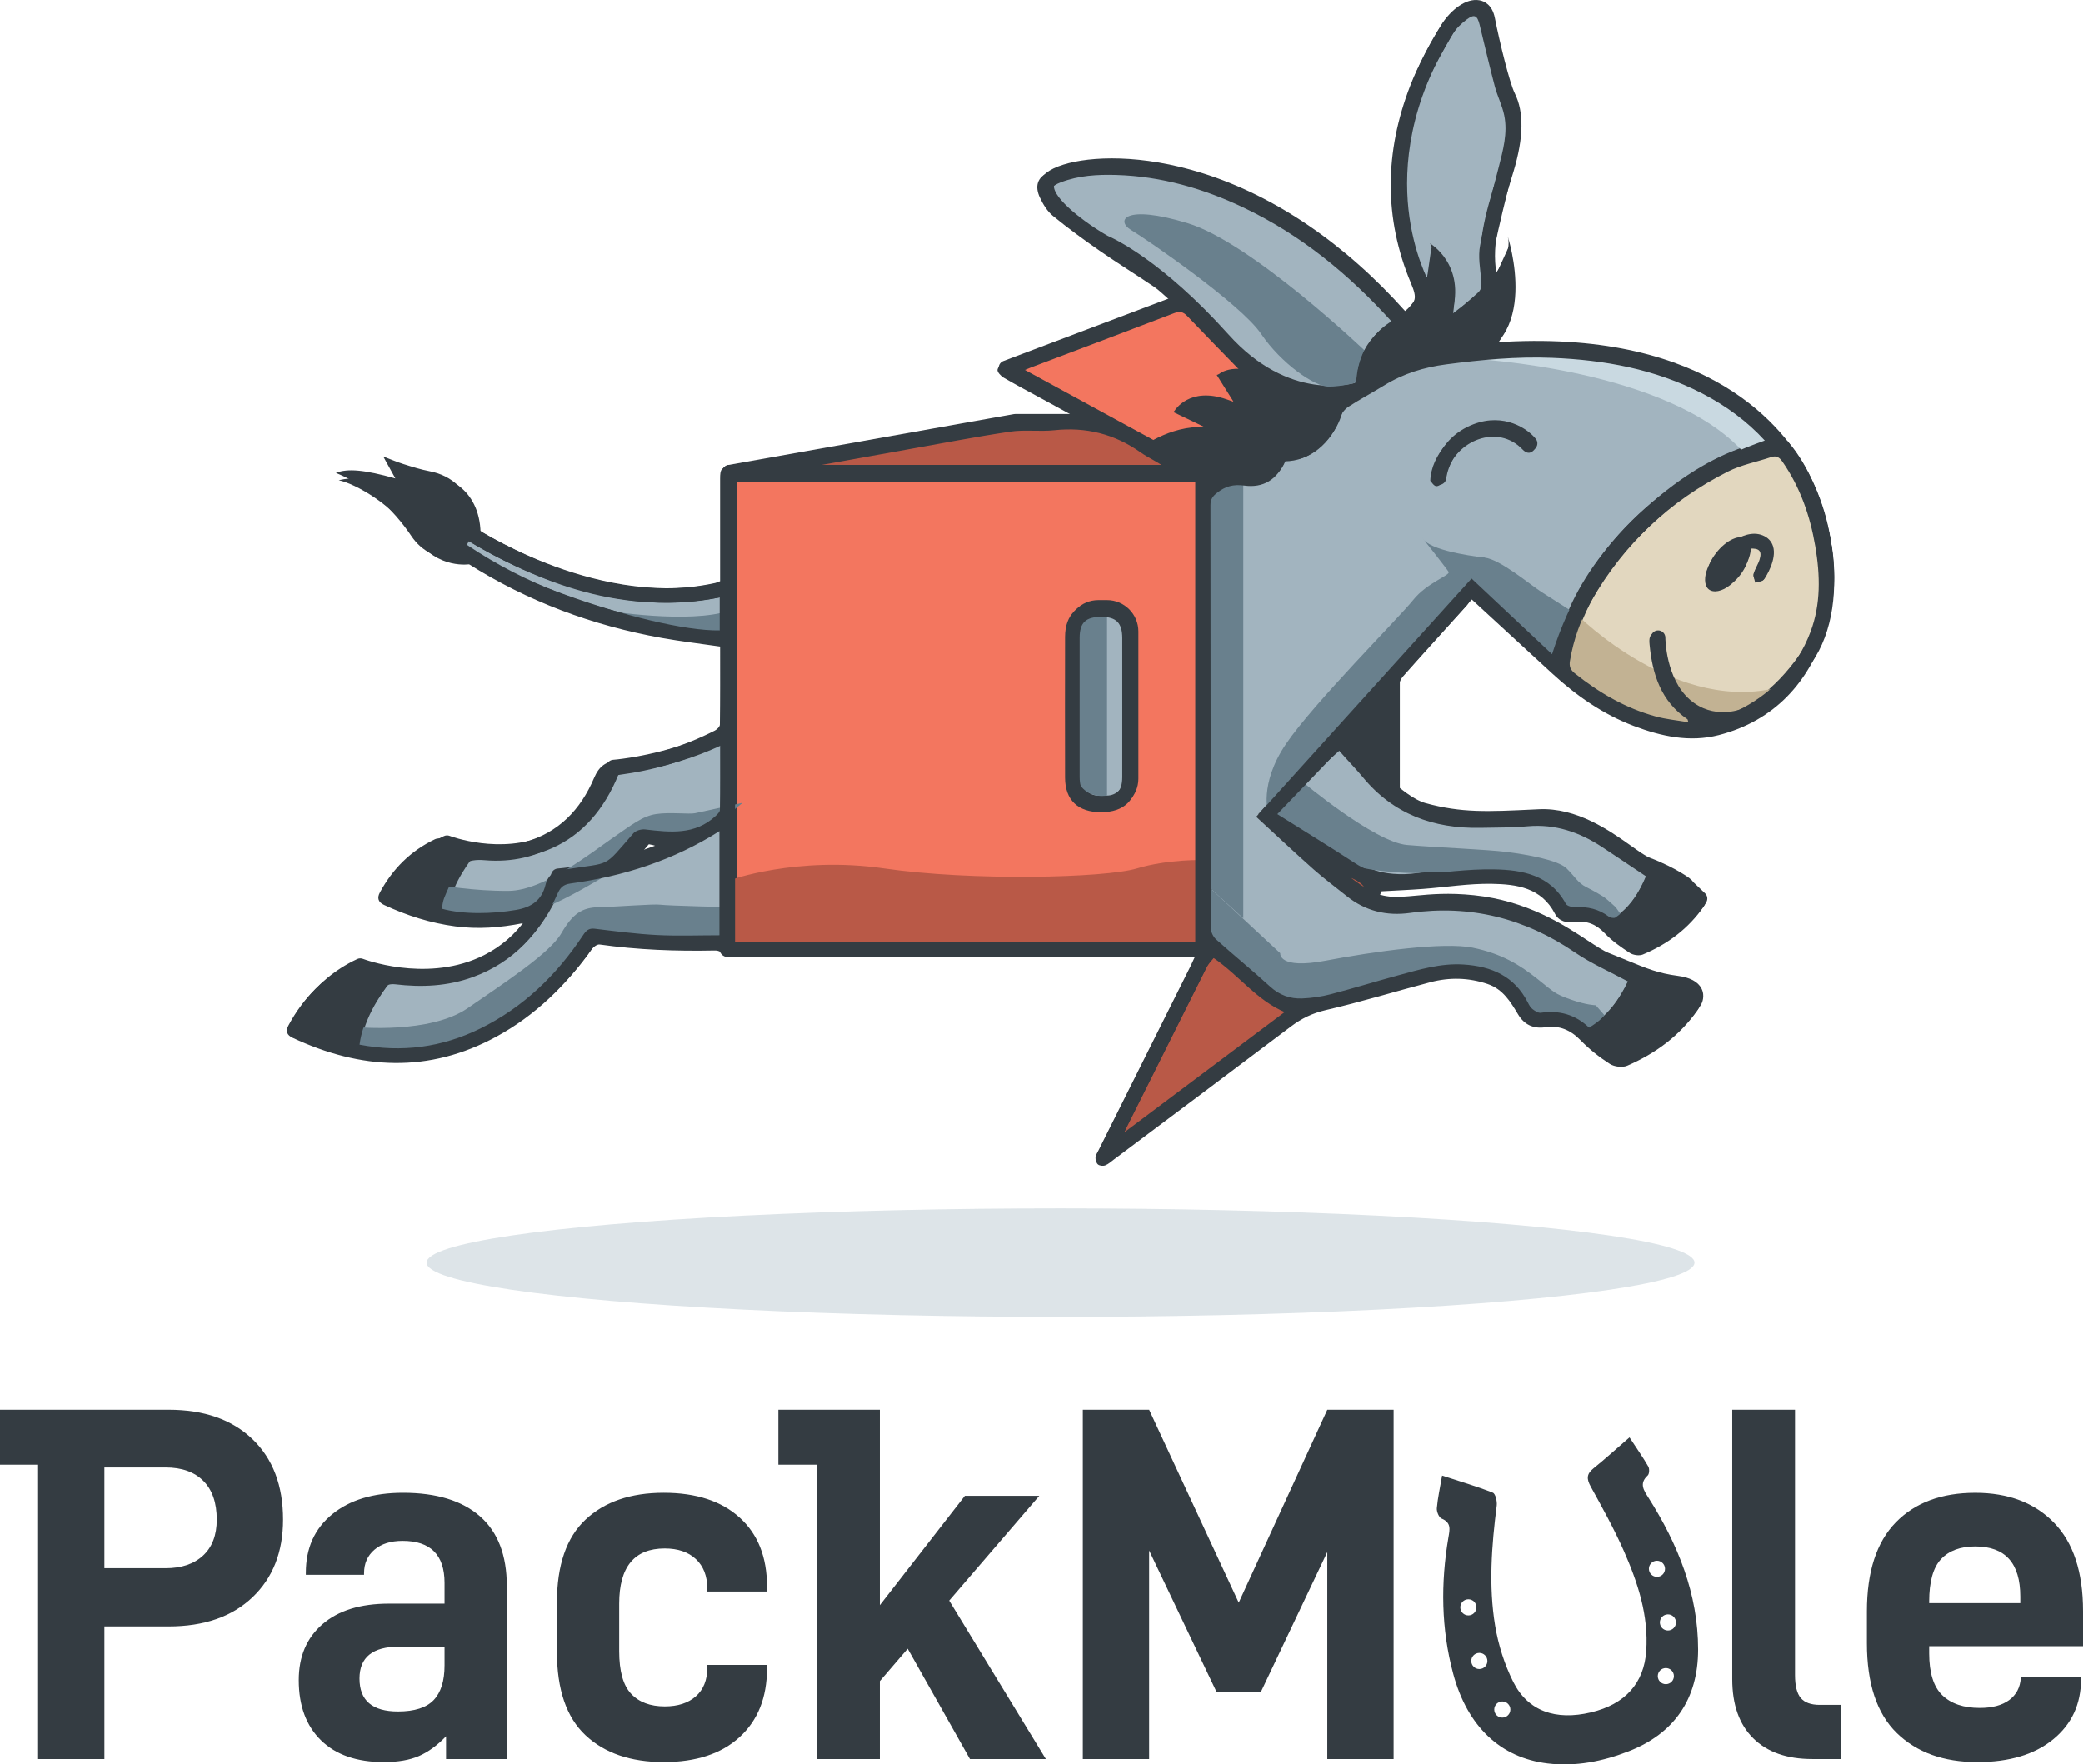<?xml version="1.0" encoding="utf-8"?>
<!-- Generator: Adobe Illustrator 16.0.0, SVG Export Plug-In . SVG Version: 6.00 Build 0)  -->
<!DOCTYPE svg PUBLIC "-//W3C//DTD SVG 1.1//EN" "http://www.w3.org/Graphics/SVG/1.1/DTD/svg11.dtd">
<svg version="1.1" id="Layer_1" xmlns="http://www.w3.org/2000/svg" xmlns:xlink="http://www.w3.org/1999/xlink" x="0px" y="0px"
	 width="515.442px" height="436.576px" viewBox="242.28 281.713 515.442 436.576"
	 enable-background="new 242.28 281.713 515.442 436.576" xml:space="preserve">
<ellipse fill="#A2B4BF" fill-opacity="0.36" cx="504.714" cy="594.125" rx="156.864" ry="13.425"/>
<g>
	<g>
		<g>
			<path fill="#A2B4BF" d="M433.489,484.659c0,0-13.841,6.048-30.907,3.296c0,0-23.443,34.226-63.02,15.26
				c0,0,3.92-8.634,13.343-13.007c0,0,29.79,11.667,41.224-18.707c0,0,24.497-1.718,39.951-16.414L433.489,484.659z"/>
			<path fill="#343C42" d="M362.934,510.702c-7.156,0.001-15.251-1.609-24.145-5.872c-0.878-0.42-1.259-1.467-0.856-2.354
				c0.171-0.377,4.309-9.292,14.22-13.891c0.442-0.206,0.951-0.221,1.405-0.043c0.123,0.048,12.61,4.793,23.927-0.259
				c6.712-2.998,11.749-8.855,14.97-17.411c0.246-0.654,0.852-1.105,1.549-1.155c0.239-0.017,24.052-1.861,38.843-15.926
				c0.524-0.498,1.294-0.632,1.956-0.341c0.661,0.292,1.082,0.952,1.067,1.674l-0.591,29.571c-0.015,0.697-0.434,1.324-1.073,1.604
				c-0.572,0.25-13.947,5.979-30.821,3.588c-1.864,2.438-7.513,9.174-16.582,14.364
				C380.874,507.645,372.794,510.702,362.934,510.702z M342.057,502.396c15.172,6.76,29.578,6.362,42.85-1.185
				c10.368-5.896,16.144-14.187,16.201-14.27c0.392-0.57,1.077-0.863,1.76-0.755c13.729,2.214,25.387-1.48,28.855-2.76l0.486-24.34
				c-13.8,11.025-32.055,13.598-36.814,14.095c-3.593,8.93-9.135,15.111-16.482,18.382c-11.152,4.964-22.837,1.621-25.904,0.582
				C347.07,495.122,343.559,499.934,342.057,502.396z M433.489,484.659h0.006H433.489z"/>
		</g>
		<g>
			<path fill="#A2B4BF" d="M357.993,492.593c0,0-5.672,6.982-6.239,12.98"/>
			<path fill="#343C42" d="M351.756,507.363c-0.056,0-0.113-0.003-0.17-0.01c-0.984-0.093-1.707-0.966-1.614-1.949
				c0.61-6.462,6.387-13.639,6.632-13.94c0.622-0.767,1.748-0.884,2.517-0.261c0.767,0.623,0.885,1.75,0.262,2.518
				c-0.053,0.066-5.339,6.643-5.846,12.021C353.449,506.668,352.669,507.363,351.756,507.363z"/>
		</g>
	</g>
	<g>
		<g>
			<path fill="#A2B4BF" d="M427.206,514.037c0,0-17.802,1.898-38.083-1.37c0,0-26.508,45.962-73.541,23.423
				c0,0,4.659-10.261,15.855-15.458c0,0,35.402,13.865,48.991-22.23c0,0,29.112-2.042,47.479-19.507L427.206,514.037z"/>
			<path fill="#343C42" d="M340.876,544.066c-7.789,0-16.51-1.783-26.066-6.362c-0.878-0.421-1.259-1.468-0.855-2.354
				c0.201-0.442,5.067-10.928,16.731-16.342c0.443-0.206,0.952-0.222,1.407-0.043c0.148,0.059,15.106,5.749,28.688-0.312
				c8.064-3.601,14.111-10.626,17.974-20.885c0.246-0.653,0.853-1.104,1.549-1.154c0.285-0.021,28.701-2.216,46.37-19.019
				c0.524-0.498,1.295-0.632,1.956-0.341c0.661,0.292,1.082,0.952,1.067,1.674l-0.702,35.144c-0.019,0.9-0.703,1.648-1.601,1.744
				c-0.722,0.076-17.593,1.817-37.371-1.196c-1.98,3.103-8.4,12.319-19.014,19.682C363.708,539.366,353.521,544.066,340.876,544.066
				z M318.063,535.268c18.245,8.186,35.362,6.873,50.908-3.907c12.037-8.349,18.539-19.477,18.604-19.587
				c0.371-0.646,1.102-0.988,1.835-0.873c16.399,2.645,31.293,1.854,36.04,1.491l0.589-29.461
				c-16.595,13.602-38.991,16.614-44.34,17.155c-4.234,10.63-10.787,17.979-19.489,21.852c-13.319,5.928-27.287,1.8-30.672,0.635
				C324.06,526.271,319.759,532.402,318.063,535.268z M427.206,514.037h0.006H427.206z"/>
		</g>
		<g>
			<path fill="#A2B4BF" d="M337.485,523.466c0,0-6.741,8.298-7.414,15.425"/>
			<path fill="#343C42" d="M330.073,540.681c-0.057,0-0.113-0.002-0.17-0.009c-0.984-0.092-1.707-0.966-1.614-1.95
				c0.716-7.579,7.518-16.027,7.807-16.385c0.624-0.768,1.75-0.884,2.519-0.261c0.767,0.622,0.884,1.75,0.262,2.518
				c-0.063,0.078-6.409,7.972-7.022,14.465C331.766,539.986,330.986,540.681,330.073,540.681z"/>
		</g>
	</g>
	<g>
		<polygon fill="#B95947" points="422.763,398.546 493.496,385.95 584.498,385.95 562.463,415.283 429.631,407.336 		"/>
		<path fill="#343C42" d="M562.463,417.073c-0.035,0-0.071-0.001-0.105-0.003l-132.832-7.946c-0.513-0.031-0.987-0.28-1.304-0.685
			l-6.868-8.789c-0.388-0.495-0.486-1.156-0.263-1.743c0.226-0.586,0.74-1.013,1.358-1.122l70.731-12.597
			c0.104-0.018,0.209-0.027,0.314-0.027h91.002c0.679,0,1.299,0.383,1.602,0.99c0.304,0.607,0.237,1.333-0.17,1.875l-22.034,29.333
			C563.555,416.809,563.024,417.073,562.463,417.073z M430.544,405.597l131.065,7.841l19.306-25.697h-87.261l-67.649,12.047
			L430.544,405.597z"/>
	</g>
	<g>
		<polygon fill="#F3765F" points="538.133,398.316 491.201,372.736 559.82,346.792 589.655,367.669 540.709,399.141 		"/>
		<path fill="#343C42" d="M540.709,400.931c-0.184,0-0.368-0.027-0.546-0.085l-2.576-0.824c-0.106-0.035-0.211-0.079-0.311-0.134
			l-46.933-25.58c-0.615-0.335-0.978-0.997-0.929-1.695c0.048-0.698,0.498-1.304,1.152-1.552l68.62-25.944
			c0.554-0.208,1.175-0.132,1.658,0.208l29.835,20.876c0.488,0.342,0.774,0.905,0.764,1.502c-0.012,0.597-0.319,1.148-0.821,1.471
			l-48.946,31.473C541.385,400.834,541.049,400.931,540.709,400.931z M538.841,396.663l1.609,0.516l45.993-29.573l-26.875-18.805
			l-64.086,24.23L538.841,396.663z"/>
	</g>
	<path fill="#343C42" d="M358.665,421.314c0,0-8.183,1.484-13.65-6.654c-5.467-8.139-14.967-13.324-18.908-14.104
		c0,0,7.725-2.041,15.469,1.357c0,0-1.574-4.449-4.021-6.028c0,0,8.51,3.63,12.817,3.896c4.308,0.265,12.638,5.068,10.487,18.44
		C360.367,421.275,358.665,421.314,358.665,421.314z"/>
	<g>
		<path fill="#A2B4BF" d="M357.713,413.077c0,0,39.244,26.924,73.479,10.974l0.37,15.395c0,0-40.933,2.186-76.142-22.385
			L357.713,413.077z"/>
		<path fill="#343C42" d="M433.395,441.14l-1.736,0.094c-0.416,0.021-41.956,1.933-77.261-22.704l-1.347-0.938l4.075-7.084
			l1.598,1.095c0.337,0.231,29.898,20.142,59.341,14.749c4.154-0.761,8.304-2.024,12.371-3.92l2.479-1.154L433.395,441.14z
			 M357.797,416.521c29.904,20.191,63.945,21.229,71.934,21.175l-0.264-10.943c-13.938,5.642-30.613,5.478-48.423-0.511
			c-10.996-3.697-19.344-8.529-22.72-10.639L357.797,416.521z"/>
	</g>
	<g>
		<rect x="422.763" y="398.546" fill="#F3765F" width="117.665" height="117.666"/>
		<path fill="#343C42" d="M540.428,518.002H422.763c-0.987,0-1.79-0.801-1.79-1.79V398.546c0-0.988,0.803-1.79,1.79-1.79h117.665
			c0.989,0,1.79,0.802,1.79,1.79v117.666C542.218,517.201,541.417,518.002,540.428,518.002z M424.553,514.422h114.085V400.337
			H424.553V514.422z"/>
	</g>
	<g>
		<polygon fill="#B95947" points="540.428,517.982 515.467,567.901 572.511,525.109 588.673,486.901 		"/>
		<path fill="#343C42" d="M515.467,569.691c-0.408,0-0.814-0.141-1.146-0.415c-0.639-0.532-0.826-1.435-0.455-2.177l24.961-49.918
			c0.145-0.287,0.362-0.529,0.632-0.703l48.246-31.084c0.66-0.425,1.521-0.37,2.121,0.136c0.602,0.505,0.803,1.344,0.497,2.066
			l-16.164,38.208c-0.122,0.292-0.32,0.545-0.574,0.734l-57.043,42.792C516.222,569.572,515.845,569.691,515.467,569.691z
			 M541.81,519.223l-21.35,42.695l50.59-37.951l13.714-32.417L541.81,519.223z"/>
	</g>
	<polygon fill="#343C42" points="588.673,405.605 588.673,490.791 540.428,516.212 542.402,439.499 	"/>
	<g>
		<path fill="#A2B4BF" d="M556.132,483.087l22.276,13.993c0,0,5.917,4.364,17.104,2.036c7.653-1.592,18.517-1.129,18.517-1.129
			s9.746,1.129,12.609,4.888c1.609,2.113,2.344,5.077,5.272,4.688c2.929-0.391,6.248-0.194,9.178,3.319
			c2.929,3.515,6.248,5.077,7.225,4.882c0.978-0.194,10.154-4.49,14.646-11.717c0,0-5.223-4.931-3.71-3.604
			c1.338,1.173-1.525-1.811-9.419-4.844c-4.382-1.684-14.404-12.446-26.706-11.86s-19.069,1.01-28.51-1.563
			c-7.788-2.123-19.026-16.375-19.026-16.375"/>
		<path fill="#343C42" d="M648.154,517.566c-2.186,0-5.746-2.307-8.44-5.539c-2.438-2.928-5.08-3.022-7.564-2.69
			c-3.372,0.451-4.869-2.051-5.964-3.877c-0.323-0.543-0.632-1.056-0.971-1.499c-1.739-2.283-7.839-3.773-11.326-4.188
			c-0.895-0.034-10.967-0.37-18.011,1.096c-11.332,2.356-17.705-1.77-18.465-2.3l-22.233-13.966
			c-0.837-0.526-1.09-1.632-0.563-2.469c0.524-0.836,1.63-1.09,2.468-0.563l22.275,13.993c0.038,0.023,0.075,0.049,0.109,0.074
			c0.211,0.151,5.514,3.839,15.68,1.725c7.78-1.619,18.504-1.186,18.956-1.165c0.043,0.002,0.087,0.005,0.13,0.01
			c1.073,0.125,10.596,1.339,13.828,5.581c0.46,0.604,0.833,1.228,1.193,1.829c1.162,1.941,1.548,2.283,2.418,2.169
			c2.898-0.389,7.168-0.398,10.789,3.947c2.424,2.909,4.884,4.075,5.583,4.235c1.31-0.494,8.411-3.976,12.578-9.668
			c-0.281-0.268-0.594-0.563-0.906-0.861c-0.504-0.48-1.008-0.963-1.383-1.326c-0.122-0.118-0.264-0.256-0.405-0.408
			c-1.019-0.727-3.825-2.547-8.741-4.436c-1.443-0.556-3.17-1.781-5.356-3.333c-5.232-3.716-12.401-8.801-20.623-8.411l-1.173,0.056
			c-11.525,0.553-18.482,0.886-27.893-1.679c-8.264-2.252-19.487-16.394-19.962-16.994c-0.611-0.776-0.479-1.902,0.298-2.514
			c0.774-0.612,1.9-0.479,2.514,0.297c3.027,3.836,12.177,14.145,18.093,15.757c8.861,2.415,15.227,2.112,26.778,1.557l1.175-0.056
			c9.442-0.457,17.526,5.277,22.866,9.068c1.9,1.351,3.545,2.517,4.566,2.909c3.567,1.371,6.121,2.733,7.637,3.635
			c0.861,0.514,1.494,0.919,1.957,1.252c0.073,0.05,0.15,0.105,0.229,0.168c0.508,0.386,0.769,0.668,0.902,0.917
			c0.769,0.738,1.92,1.833,2.991,2.844c0.618,0.585,0.739,1.523,0.291,2.247c-4.814,7.746-14.454,12.255-15.814,12.526
			C648.504,517.551,648.334,517.566,648.154,517.566z M648.153,513.99L648.153,513.99L648.153,513.99z"/>
	</g>
	<g>
		<path fill="#A2B4BF" d="M594.611,370.382c-9.346,1.581-54.185,33.019-54.185,33.019v109.977l0.986,0.756l14.821,12.805
			c0,0,4.246,5.662,17.458,1.651s23.965-6.584,23.965-6.584s14.381-2.934,20.153,5.876c1.759,2.686,2.83,6.135,6.369,5.663
			c3.539-0.473,7.551-0.236,11.09,4.011c3.537,4.246,7.549,6.135,8.729,5.897c1.18-0.235,12.269-5.427,17.694-14.155
			c0,0,1.888-3.52-4.482-4.354c-6.37-0.836-9.506-2.602-17.543-5.783c-5.273-2.088-15.314-12.332-32.817-14.159
			c-14.8-1.545-19.474,3.063-27.729-2.127c-8.258-5.19-22.988-19.785-22.988-19.785l50.813-56.218c0,0,23.071,22.675,31.027,27.447
			c7.956,4.773,33.415,18.696,50.521-9.547C705.599,416.529,686.729,354.803,594.611,370.382z"/>
		<path fill="#343C42" d="M643.805,545.258c-2.5,0-6.767-2.786-9.91-6.559c-3.062-3.676-6.363-3.797-9.477-3.383
			c-4.054,0.539-5.867-2.629-7.195-4.941c-0.308-0.535-0.598-1.04-0.907-1.514c-4.943-7.545-17.619-5.234-18.272-5.108
			c-0.677,0.162-11.188,2.711-23.829,6.549c-13.034,3.955-18.295-1.018-19.252-2.1l-14.677-12.683l-1.646-1.26V402.468l0.764-0.535
			c4.623-3.24,45.442-31.714,54.913-33.315l0,0c58.791-9.944,83.267,11.671,92.624,25.44c10.696,15.741,11.966,36.976,3.086,51.64
			c-12.016,19.836-30.827,23.442-52.974,10.154c-7.019-4.211-24.938-21.45-30.025-26.401l-48.409,53.56
			c3.683,3.572,14.823,14.178,21.457,18.346c4.342,2.729,7.42,2.443,12.521,1.969c3.643-0.339,8.175-0.762,14.443-0.105
			c13.143,1.372,22.177,7.307,28.154,11.232c2.072,1.361,3.862,2.538,5.138,3.043c1.69,0.669,3.166,1.275,4.499,1.825
			c5.038,2.073,7.813,3.217,12.617,3.847c3.022,0.396,4.994,1.448,5.854,3.126c0.97,1.887,0.078,3.654-0.026,3.85l-0.058,0.101
			c-5.755,9.257-17.243,14.642-18.862,14.965C644.18,545.241,643.997,545.257,643.805,545.258z M626.545,531.581
			c3.102,0,6.829,0.899,10.102,4.826c2.942,3.532,6.157,5.157,7.068,5.269c1.271-0.432,11.413-5.291,16.404-13.238
			c0.021-0.063,0.101-0.318-0.014-0.524c-0.078-0.142-0.598-0.864-3.128-1.196c-5.269-0.69-8.372-1.969-13.514-4.085
			c-1.321-0.544-2.781-1.146-4.455-1.809c-1.614-0.64-3.455-1.85-5.785-3.38c-5.688-3.735-14.283-9.382-26.56-10.663
			c-5.922-0.618-10.075-0.231-13.741,0.109c-5.241,0.488-9.386,0.874-14.757-2.502c-8.329-5.235-22.688-19.427-23.295-20.028
			l-1.215-1.203l53.21-58.872l1.331,1.308c0.229,0.227,23.011,22.58,30.693,27.19c14.272,8.563,34.197,13.965,48.068-8.939
			c8.18-13.506,6.952-33.151-2.984-47.772c-8.875-13.06-32.25-33.534-89.065-23.922l0,0c-7.193,1.217-39.745,23.142-52.692,32.185
			v108.161l0.366,0.285l14.968,12.931l0.115,0.155c0.017,0.019,3.868,4.545,15.507,1.012c13.111-3.979,23.96-6.586,24.068-6.612
			l0.059-0.013c0.636-0.131,15.645-3.064,22.009,6.648c0.367,0.562,0.698,1.138,1.019,1.692c1.416,2.466,2.088,3.378,3.618,3.176
			C624.734,531.662,625.611,531.581,626.545,531.581z M594.611,370.382h0.006H594.611z"/>
	</g>
	<g>
		<path fill="#A2B4BF" d="M588.673,359.912c-41.751-46.789-86.604-38.47-87.355-32.593c-0.753,5.877,14.288,14.373,14.288,14.373
			s12.295,4.997,29.324,23.971c17.03,18.974,34.605,12.104,34.605,12.104l0.292-0.23l12.123-7.242L588.673,359.912"/>
		<path fill="#343C42" d="M571.487,380.807c-7.094,0-17.578-2.46-27.891-13.948c-16.483-18.366-28.551-23.46-28.67-23.509
			l-0.204-0.098c-2.687-1.518-16.044-9.429-15.183-16.159c0.244-1.91,2.29-3.514,5.916-4.638c6.725-2.085,19.292-2.624,34.389,2.119
			c17.899,5.622,35.246,17.43,50.163,34.146l0.256,0.287l3.819,12.098l-13.239,7.909l-0.41,0.323l-0.248,0.097
			C579.869,379.558,576.538,380.807,571.487,380.807z M516.395,340.083c1.386,0.591,13.435,6.075,29.867,24.384
			c14.999,16.71,30.371,12.381,32.397,11.711l0.25-0.178l10.908-6.516l-2.734-8.665c-34.938-38.955-69.14-36.794-75.655-35.96
			c-5.427,0.693-7.958,2.16-8.344,2.768C502.818,330.82,510.802,336.903,516.395,340.083z"/>
	</g>
	<g>
		<path fill="#A2B4BF" d="M594.433,352.599c0,0-16.449-28.709,6.252-64.101c2.93-4.567,8.657-7.507,9.743-1.993
			c1.086,5.515,3.627,16.179,5.088,19.123c1.461,2.944,2.55,8.091-0.42,18.003c-2.969,9.913-6.117,18.538-3.939,27.731l-0.483,3.959
			l-8.429,9.006c0,0-4.923-0.895-5.146-1.492C596.875,362.238,594.433,352.599,594.433,352.599"/>
		<path fill="#343C42" d="M602.884,366.263l-0.961-0.174c-5.921-1.077-6.217-1.863-6.502-2.625
			c-0.221-0.588-1.739-6.542-2.667-10.202c-0.729-1.353-4.297-8.412-5.487-19.246c-1.194-10.872-0.099-27.762,11.911-46.484
			c2.063-3.215,5.83-6.381,9.229-5.734c1.133,0.215,3.13,1.068,3.777,4.362c1.191,6.043,3.646,16.07,4.937,18.672
			c2.298,4.63,2.196,10.947-0.31,19.313c-0.28,0.936-0.563,1.861-0.843,2.776c-2.646,8.678-4.931,16.172-3.069,24.028l0.073,0.312
			l-0.594,4.856L602.884,366.263z M598.614,361.643c0.651,0.215,1.849,0.503,2.998,0.738l7.354-7.857l0.375-3.066
			c-1.95-8.681,0.554-16.893,3.203-25.581c0.277-0.909,0.558-1.829,0.837-2.759c2.201-7.352,2.381-12.969,0.531-16.694
			c-1.623-3.271-4.215-14.361-5.24-19.572c-0.128-0.644-0.393-1.433-0.936-1.537c-1.217-0.227-3.792,1.417-5.545,4.149
			c-11.398,17.769-12.482,33.728-11.387,43.987c1.192,11.146,5.143,18.19,5.183,18.26l0.12,0.211l0.061,0.237
			C596.94,355.209,598.15,359.939,598.614,361.643z M598.783,362.234h0.006H598.783z"/>
	</g>
	<path fill="#343C42" d="M598.39,401.689c-0.059,0-0.117-0.002-0.179-0.009c-0.979-0.098-1.698-0.966-1.604-1.946
		c0.036-0.387,1.008-9.502,10.294-13.041c7.569-2.884,13.392,1.103,15.411,3.613c0.62,0.771,0.498,1.897-0.271,2.517
		c-0.771,0.62-1.897,0.498-2.518-0.272c-0.169-0.206-4.364-5.174-11.35-2.512c-7.167,2.73-7.975,9.743-8.005,10.041
		C600.074,401.002,599.296,401.689,598.39,401.689z"/>
	<path fill="#343C42" d="M628.568,448.771c-0.001,0-0.003,0-0.006,0c-0.985-0.002-1.784-0.801-1.784-1.787
		c0-0.684,0.208-16.932,18.271-35.295c21.217-21.568,37.726-21.243,38.421-21.219c0.988,0.035,1.762,0.864,1.727,1.853
		c-0.035,0.988-0.89,1.757-1.854,1.726c-0.023-0.001-3.934-0.075-10.249,2.352c-5.853,2.248-15.025,7.16-25.493,17.801
		c-8.866,9.015-13.083,17.452-15.059,22.941c-2.137,5.941-2.185,9.809-2.185,9.847C630.354,447.975,629.553,448.771,628.568,448.771
		z"/>
	<g>
		<path fill="#E2D7BF" d="M683.407,392.261c0,0-15.629-0.572-36.539,20.687c-17.757,18.052-17.757,34.039-17.757,34.039
			s1.446,2.559,9.401,7.333c7.956,4.772,31.434,17.396,50.521-9.548C699.207,430.411,693.436,403.561,683.407,392.261z"/>
		<path fill="#343C42" d="M660.994,463.301c-6.782,0-14.554-2.14-23.401-7.449c-7.957-4.773-9.76-7.489-10.04-7.985
			c-0.151-0.27-0.231-0.572-0.231-0.881c0-0.684,0.208-16.932,18.271-35.294c21.215-21.567,37.211-21.24,37.881-21.22
			c0.489,0.019,0.949,0.235,1.274,0.602c9.97,11.233,16.775,39.166,5.748,54.731C684.176,454.725,674.567,463.301,660.994,463.301z
			 M630.928,446.426c0.683,0.783,2.871,2.976,8.508,6.356c19.432,11.657,35.627,8.614,48.139-9.047
			c9.71-13.706,3.745-39.1-4.964-49.654c-3.267,0.246-16.983,2.348-34.467,20.12C632.932,429.666,631.139,443.516,630.928,446.426z"
			/>
	</g>
	<path fill="#343C42" d="M641.089,512.672c-0.737,0-1.429-0.46-1.688-1.195c-0.329-0.932,0.159-1.953,1.093-2.282
		c5.771-2.037,9.185-10.64,9.219-10.727c0.358-0.92,1.396-1.376,2.316-1.019s1.378,1.393,1.021,2.313
		c-0.16,0.416-4.034,10.22-11.364,12.807C641.487,512.639,641.286,512.672,641.089,512.672z"/>
	<path fill="#343C42" d="M635.27,539.344c-0.736,0-1.429-0.46-1.688-1.195c-0.329-0.932,0.16-1.953,1.093-2.282
		c7.162-2.528,11.319-13.067,11.36-13.175c0.356-0.922,1.393-1.381,2.315-1.021c0.923,0.357,1.381,1.394,1.021,2.315
		c-0.192,0.496-4.81,12.187-13.508,15.256C635.668,539.311,635.468,539.344,635.27,539.344z"/>
	<path fill="#343C42" d="M574.973,380.526c0,0,0.034,5.581-4.67,10.492c-5.918,6.179-9.695,4.028-9.695,4.028
		s-2.536,10.89-17.604,4.326c-13.825-6.023-18.1-7.045-18.1-7.045s8.153-6.231,17.479-4.724l-9.324-4.392
		c0,0,3.58-5.868,12.729-2.685s1.729,0.601,1.729,0.601s0.56-2.148-3.816-6.649c0,0,3.182-3.399,11.828,0
		C557.958,375.433,574.973,380.526,574.973,380.526z"/>
	<g>
		
			<ellipse transform="matrix(0.616 -0.788 0.788 0.616 -74.638 689.352)" fill="#343C42" cx="669.992" cy="421.258" rx="7.348" ry="3.89"/>
		<path fill="#343C42" d="M677.664,425.583c-0.284,0-0.571-0.081-0.825-0.25c-0.686-0.457-0.872-1.382-0.416-2.068
			c0.765-1.154,2.198-4.02,1.742-5.493c-0.084-0.271-0.248-0.58-0.824-0.814c-2.678-1.087-7.087,2.963-8.421,4.468
			c-0.546,0.616-1.488,0.674-2.104,0.128c-0.617-0.545-0.677-1.486-0.132-2.104c0.669-0.757,6.679-7.331,11.779-5.257
			c1.287,0.522,2.17,1.458,2.553,2.704c0.993,3.223-1.789,7.541-2.108,8.021C678.619,425.349,678.146,425.583,677.664,425.583z"/>
	</g>
	<g>
		<path fill="#A2B4BF" d="M515.146,480.355L515.146,480.355c-3.875,0-7.046-3.17-7.046-7.043V439.04
			c0-3.875,3.171-7.044,7.046-7.044l0,0c3.875,0,7.045,3.17,7.045,7.044v34.272C522.19,477.186,519.021,480.355,515.146,480.355z"/>
		<path fill="#343C42" d="M516.224,482.146h-2.155c-4.276,0-7.758-3.479-7.758-7.758v-36.427c0-4.276,3.48-7.757,7.758-7.757h2.155
			c4.276,0,7.758,3.479,7.758,7.757v36.427C523.98,478.667,520.5,482.146,516.224,482.146z M514.067,433.785
			c-2.304,0-4.178,1.874-4.178,4.177v36.427c0,2.304,1.874,4.178,4.178,4.178h2.155c2.304,0,4.178-1.874,4.178-4.178v-36.427
			c0-2.303-1.874-4.177-4.178-4.177H514.067z"/>
	</g>
	<path fill="#343C42" d="M652.256,496.595c0,0-4.017,11.866-10.183,14.287c0,0,1.582,2.65,2.489,3.252
		c0.908,0.604,3.75,1.63,3.75,1.63s11.764-6.537,14.646-10.765c0,0-2.658-4.037-4.843-5.326
		C655.931,498.384,652.256,496.595,652.256,496.595z"/>
	<path fill="#343C42" d="M648.229,522.617c0,0-6.81,14.066-12.199,15.802c0,0,4.068,3.726,5.459,4.308
		c1.39,0.579,4.101-0.345,7.116-1.509c3.017-1.163,10.599-8.393,11.618-9.809c1.021-1.416,3.19-4.103,0.756-5.164
		C658.543,525.183,648.229,522.617,648.229,522.617z"/>
	<path fill="#343C42" d="M359.018,491.696c0,0-7.39,10.766-6.681,16.932l-8.54-3.055l-2.887-1.997c0,0,1.463-5.318,5.217-8.325
		s7.979-4.822,7.979-4.822L359.018,491.696z"/>
	<path fill="#343C42" d="M337.485,522.949c0,0-7.751,11.541-8.017,18.053l-10.331-3.321l-3.556-1.591
		c0,0,6.993-10.243,10.959-12.624c3.965-2.382,5.934-2.472,5.934-2.472L337.485,522.949z"/>
	<path fill="#69808D" d="M580.229,368.7c0,0-28.216-26.943-44.057-31.752c-15.841-4.81-17.78-0.566-13.98,1.697
		c3.798,2.263,27.126,18.269,32.15,25.682c5.025,7.413,13.299,13.071,16.693,13.071c3.394,0,7.243-1.103,7.243-1.103L580.229,368.7z
		"/>
	<path fill="#343C42" d="M578.278,373.412c0,0,1.17-8.252,9.077-12.62c6.766-3.737,10.968-15.975,8.754-18.853
		c0,0,9.024,5.193,5.416,17.524c0,0,16.141-11.164,13.843-19.262c0,0,8.789,26.744-11.155,30.862c0,0-14.956,0.755-25.935,7.271
		V373.412L578.278,373.412z"/>
	<path fill="#69808D" d="M606.943,426.869c0,0-1.244-7.68,2.71-7.184c3.953,0.496,11.167,6.648,14.137,8.559
		s8.696,5.542,8.696,5.542l-3.375,13.2L606.943,426.869z"/>
	<path fill="#69808D" d="M564.551,475.129c0,0,17.852,14.987,25.922,15.662c8.071,0.675,19.698,1.099,24.704,1.735
		c5.007,0.637,12.646,1.985,14.767,4.068c2.122,2.083,2.758,3.568,4.88,4.629c2.121,1.062,3.859,2.121,4.476,2.546
		c0.616,0.426,2.775,2.409,2.775,2.409l2.339,3.288l-3.323,1.415c0,0-2.582-3.822-5.061-3.239c-2.479,0.582-3.479,1.432-5.102,0.582
		c-1.621-0.849-5.229-7.213-6.713-8.062s-5.304-2.702-11.669-2.836c-6.364-0.134-16.906,0.103-19.187,0.356
		c-2.28,0.256-15.818-0.492-19-3.037c-3.184-2.547-15.008-9.537-15.008-9.537l-2.269-3.538L564.551,475.129z"/>
	<path fill="#69808D" d="M540.963,500.729l18.121,16.839c0,0-0.565,4.095,11.314,1.831c11.881-2.264,29.156-4.676,36.358-3.187
		c7.203,1.489,11.688,4.317,15.951,7.712c4.264,3.396,4.254,3.678,8.219,5.092s6.229,1.431,6.229,1.431l2.142,2.465l-4.026,4.644
		c0,0-3.174-4.12-6.159-3.925c-2.987,0.195-4.523,4.012-7.912-0.868c-3.388-4.881-3.674-6.372-6.022-7.746
		c-2.348-1.374-6.36-3.328-14.429-3.467c-8.067-0.14-22.47,5.187-22.47,5.187s-11.254,4.36-16.648,2.281
		c-5.394-2.079-11.69-7.52-11.69-7.52l-8.524-7.364L540.963,500.729z"/>
	<path fill="#69808D" d="M516.224,433.785v44.781c0,0-7.341,1.513-8.123-7.256c-0.78-8.769,0-32.271,0-32.271
		s0.73-4.386,3.889-5.715C515.146,431.996,516.224,433.785,516.224,433.785z"/>
	<path fill="#69808D" d="M330.679,535.854c0,0,18.009,1.729,27.314-4.677c9.306-6.405,20.338-13.634,23.167-18.506
		c2.829-4.871,5.092-6.417,9.334-6.493c4.243-0.074,13.578-0.853,15.274-0.604c1.697,0.247,16.994,0.604,16.994,0.604v8.243
		c0,0-14.165,0.683-21.235,0c-7.072-0.682-12.403-1.755-12.403-1.755s-19.274,26.427-33.703,27.895
		c-14.429,1.467-21.643,1.232-21.643,1.232l-4.31-0.792L330.679,535.854z"/>
	<path fill="#69808D" d="M351.163,500.729c0,0,8.216,1.486,16.985,1.416c8.769-0.073,20.682-9.618,25.615-13.014
		c4.935-3.394,7.48-5.48,10.875-5.994c3.396-0.513,8.203,0.1,9.618-0.207c1.414-0.305,11.782-2.574,11.782-2.574l-8.104,6.546
		c0,0-3.961,1.382-8.203,1.099c-4.243-0.283-7.147-0.044-7.147-0.044l-6.431,7.964c0,0-16.306,10.368-22.154,11.266
		c-5.85,0.897-14.742,2.11-18.577,1.141c-3.835-0.971-5.449-2.921-5.449-2.921L351.163,500.729z"/>
	<polygon fill="#69808D" points="549.938,400.931 549.938,508.942 540.963,500.729 540.963,400.931 547.457,398.546 	"/>
	<path fill="#C9D9E1" d="M606.758,370.518c0,0,48.468,2.409,67.014,23.173l9.637-1.43c0,0-13.373-15.239-30.236-19.294
		c-16.863-4.055-40.625-4.621-40.625-4.621L606.758,370.518z"/>
	<path fill="#C2B293" d="M632.486,433.785c0,0,25.041,25.347,50.921,17.717c0,0-13.481,13.035-27.229,10.016
		c-13.748-3.021-23.69-11.236-23.69-11.236l-3.375-3.296L632.486,433.785z"/>
	<path fill="#343C42" d="M668.601,461.517c-3.051,0-6.885-0.829-10.49-3.958c-7.289-6.324-7.324-17.6-7.322-18.076
		c0.005-0.986,0.805-1.782,1.79-1.782c0.003,0,0.006,0,0.008,0c0.989,0.004,1.787,0.81,1.782,1.798
		c0,0.098,0.054,10.12,6.088,15.357c5.846,5.071,12.559,2.342,12.625,2.313c0.911-0.381,1.961,0.047,2.344,0.958
		c0.382,0.912-0.047,1.961-0.959,2.343C674.279,460.548,671.896,461.517,668.601,461.517z"/>
	<path fill="#69808D" d="M609.653,419.686c0,0-12.599-1.312-15.036-4.402c-2.438-3.092,5.646,7.091,6.131,7.939
		c0.484,0.85-5.35,2.65-8.798,6.982s-24.663,25.563-31.452,35.597c-6.789,10.035-4.366,17.286-4.366,17.286l53.521-60.713V419.686
		L609.653,419.686z"/>
	<path fill="#69808D" d="M392.333,432.833c0,0,20.339,3.317,30.43,0v6.662l-19.609-2.553L392.333,432.833z"/>
	<path fill="#B95947" d="M422.763,499.529c0,0,16.668-6.078,38.309-2.935c21.639,3.145,54.647,2.372,62.541,0
		c7.893-2.372,16.749-2.075,16.749-2.075v21l-117.599,2.481V499.529L422.763,499.529z"/>
	<g>
		<path fill="#343C42" d="M537.921,518.551c-1.072,0-1.842,0-2.612,0c-37.191,0-74.384,0-111.575-0.001
			c-1.248,0-2.541,0.211-3.273-1.278c-0.142-0.287-0.913-0.383-1.389-0.372c-9.509,0.192-18.981-0.153-28.414-1.486
			c-0.63-0.09-1.626,0.664-2.075,1.294c-6.289,8.833-13.865,16.27-23.436,21.484c-16.739,9.124-33.582,8.198-50.45,0.306
			c-1.439-0.674-1.793-1.659-1.04-3.058c3.7-6.865,8.963-12.151,15.994-15.56c0.81-0.393,2.062-0.215,3.004,0.06
			c9.242,2.682,18.424,3.152,27.48-0.684c4.538-1.922,8.273-4.916,11.557-9.12c-5.792,1.151-11.233,1.521-16.729,0.793
			c-6.174-0.816-12.019-2.684-17.645-5.304c-1.438-0.669-1.782-1.704-1.04-3.078c3.154-5.838,7.643-10.327,13.65-13.185
			c0.715-0.34,1.813-0.186,2.638,0.061c6.433,1.916,12.922,2.425,19.444,0.666c8.461-2.28,13.944-8.049,17.255-15.846
			c1.265-2.976,2.896-4.099,6.047-4.461c8.357-0.962,16.325-3.474,23.843-7.297c0.546-0.278,1.249-0.972,1.255-1.48
			c0.085-6.433,0.056-12.867,0.056-19.307c-4.917-0.716-9.717-1.276-14.465-2.131c-17.156-3.091-33.223-9.05-47.974-18.437
			c-0.837-0.533-1.934-0.859-2.928-0.91c-4.619-0.23-8.471-2.073-11.022-5.859c-4.73-7.018-10.771-12.354-18.681-15.639
			c2.959-1.132,7.057-0.759,14.713,1.373c-1.093-1.977-2.019-3.654-2.995-5.424c1.657,0.63,3.28,1.333,4.96,1.864
			c2.144,0.678,4.304,1.365,6.507,1.785c5.698,1.087,9.725,4.938,10.446,10.726c0.297,2.383,1.288,3.684,3.32,4.83
			c11.013,6.215,22.545,10.93,35.136,12.753c7.292,1.056,14.558,0.915,21.774-0.657c0.378-0.083,0.735-0.267,1.208-0.442
			c0-8.442,0.001-16.872-0.001-25.3c0-2.508,0.268-2.789,2.721-3.222c17.701-3.119,35.415-6.172,53.095-9.414
			c9.733-1.785,19.433-3.662,29.405-2.969c0.432,0.03,0.868-0.042,1.412-0.415c-2.292-1.251-4.583-2.503-6.874-3.754
			c-3.201-1.748-6.435-3.444-9.584-5.282c-0.698-0.408-1.625-1.412-1.521-1.971c0.138-0.746,1.062-1.628,1.849-1.93
			c12.813-4.915,25.656-9.747,38.491-14.6c0.611-0.23,1.21-0.492,2.109-0.858c-1.356-1.156-2.453-2.283-3.729-3.145
			c-4.441-3.001-9.007-5.825-13.41-8.881c-3.969-2.754-7.883-5.606-11.618-8.662c-1.377-1.126-2.413-2.847-3.189-4.493
			c-1.325-2.807-0.663-5.127,2.209-6.256c3.285-1.292,6.806-2.383,10.299-2.677c16.456-1.383,31.46,3.486,45.646,11.365
			c11.248,6.247,20.979,14.423,29.725,23.81c0.677,0.727,1.353,1.454,2.021,2.174c3.276-2.475,3.474-3.526,1.94-7.169
			c-6.83-16.242-6.522-32.609-0.25-48.863c1.991-5.162,4.764-10.063,7.577-14.85c1.187-2.019,3.181-3.788,5.197-5.044
			c3.627-2.261,6.783-0.704,7.805,3.433c1.303,5.277,2.56,10.565,3.946,15.82c0.674,2.552,1.866,4.985,2.358,7.562
			c0.987,5.163-0.455,10.119-1.736,15.084c-1.571,6.086-3.05,12.2-4.357,18.347c-0.386,1.818-0.06,3.787-0.06,5.687
			c0.242,0.063,0.483,0.125,0.726,0.188c0.964-2.103,1.929-4.206,2.954-6.443c1.703,8.25,2.604,16.298-2.743,23.948
			c0.719,0,1.271,0.02,1.819-0.003c14.776-0.601,29.336,0.494,43.275,5.91c13.612,5.288,24.786,13.663,31.633,26.811
			c6.275,12.059,8.619,25.087,4.458,38.139c-4.126,12.938-12.737,22.458-26.482,25.999c-7.194,1.854-14.228,0.318-21.044-2.271
			c-7.62-2.896-14.17-7.465-20.131-12.944c-6.55-6.021-13.095-12.047-20.123-18.514c-0.306,0.49-0.604,1.167-1.073,1.689
			c-5.234,5.83-10.526,11.61-15.715,17.484c-0.667,0.756-1.155,1.959-1.167,2.962c-0.095,7.836-0.021,15.673-0.084,23.511
			c-0.01,1.282,0.432,2.035,1.422,2.798c4.049,3.12,8.859,3.958,13.684,4.224c5.886,0.325,11.813,0.285,17.703-0.009
			c6.2-0.31,11.823,1.188,17.125,4.227c1.323,0.759,2.652,1.524,3.89,2.412c4.05,2.905,8.19,5.611,12.873,7.445
			c3.397,1.332,6.058,3.753,8.569,6.346c0.934,0.963,1.146,1.886,0.378,3.002c-3.802,5.531-8.977,9.366-15.095,11.925
			c-0.885,0.369-2.382,0.154-3.209-0.384c-2.202-1.435-4.413-2.983-6.213-4.876c-2.076-2.181-4.365-3.168-7.273-2.752
			c-2.113,0.301-4.092-0.224-5.032-2.05c-3.357-6.514-9.511-7.324-15.628-7.431c-5.668-0.101-11.354,0.838-17.034,1.263
			c-3.354,0.251-6.718,0.391-10.358,0.597c-0.072,0.165-0.305,0.697-0.74,1.696c2.889,0,5.521,0.229,8.104-0.041
			c9.293-0.97,18.524-0.834,27.27,2.697c5.251,2.12,10.294,4.891,15.146,7.837c7.396,4.49,15.138,7.896,23.698,9.342
			c0.908,0.153,1.826,0.393,2.677,0.744c3.237,1.338,4.138,4.219,2.144,7.09c-4.403,6.341-10.409,10.755-17.409,13.779
			c-1.183,0.511-3.191,0.271-4.297-0.438c-2.593-1.664-5.073-3.622-7.22-5.833c-2.481-2.559-5.258-3.759-8.729-3.249
			c-2.99,0.439-5.24-0.64-6.746-3.157c-1.893-3.162-3.757-6.256-7.55-7.539c-4.679-1.584-9.403-1.689-14.118-0.456
			c-8.656,2.266-17.221,4.909-25.936,6.913c-3.301,0.76-5.994,2.075-8.616,4.06c-14.563,11.011-29.187,21.942-43.791,32.897
			c-0.689,0.517-1.349,1.144-2.128,1.447c-0.52,0.203-1.39,0.129-1.806-0.197c-0.419-0.33-0.664-1.139-0.631-1.717
			c0.034-0.617,0.46-1.223,0.755-1.813c7.585-15.188,15.176-30.374,22.763-45.563C537.202,520.123,537.488,519.477,537.921,518.551z
			 M538.053,401.063c-38.023,0-75.957,0-113.881,0c0,38,0,75.829,0,113.768c37.978,0,75.854,0,113.881,0
			C538.053,476.883,538.053,439.053,538.053,401.063z M678.969,390.73c-4.322-4.73-9.63-8.643-15.577-11.704
			c-11.629-5.986-24.146-8.246-37.068-8.76c-8.782-0.35-17.488,0.479-26.189,1.618c-5.479,0.717-10.586,2.278-15.296,5.181
			c-2.935,1.808-5.989,3.424-8.876,5.301c-0.896,0.583-1.714,1.639-2.062,2.651c-2.224,6.467-7.578,10.813-13.715,10.859
			c-1.789,4.498-5.299,6.644-10.007,5.994c-2.695-0.371-4.679,0.184-6.715,1.782c-1.087,0.853-1.649,1.614-1.646,3.064
			c0.042,34.865,0.021,69.729,0.087,104.594c0.002,0.956,0.573,2.181,1.29,2.823c4.396,3.948,8.993,7.672,13.348,11.663
			c2.327,2.134,4.972,3.09,7.965,2.969c2.365-0.096,4.765-0.445,7.056-1.042c5.58-1.448,11.093-3.159,16.658-4.666
			c5.306-1.437,10.566-3.051,16.207-2.69c6.964,0.441,12.62,2.887,15.93,9.424c0.297,0.586,0.641,1.227,1.141,1.61
			c0.589,0.452,1.422,1,2.061,0.906c4.564-0.67,8.544,0.447,11.938,3.675c4.743-2.795,7.487-7.037,9.592-11.428
			c-4.526-2.449-9.062-4.425-13.075-7.165c-12.408-8.47-25.902-11.87-40.795-9.788c-5.79,0.81-11.081-0.448-15.695-4.168
			c-2.738-2.207-5.584-4.294-8.212-6.626c-4.757-4.222-9.387-8.586-14.176-12.987c17.896-19.799,35.585-39.368,53.284-58.949
			c6.808,6.398,13.448,12.639,19.916,18.717C634.91,416.715,652.952,399.902,678.969,390.73z M660.059,460.428
			c-0.15-0.506-0.147-0.687-0.229-0.742c-6.521-4.439-8.676-11.093-9.364-18.481c-0.12-1.293-0.181-2.716,1.592-2.871
			c1.775-0.155,1.885,1.167,1.996,2.529c0.337,4.07,1.247,7.991,3.472,11.497c3.242,5.113,9.63,7.658,14.438,5.328
			c8.557-4.148,14.896-10.616,18.296-19.567c2.609-6.874,2.426-14.053,1.209-21.211c-1.28-7.534-3.729-14.62-8.132-20.955
			c-0.738-1.063-1.482-1.573-2.799-1.129c-3.566,1.201-7.374,1.905-10.693,3.583c-14.393,7.271-25.719,17.923-33.763,31.938
			c-2.653,4.624-4.433,9.604-5.318,14.903c-0.234,1.411,0.173,2.251,1.188,3.063c6.016,4.813,12.569,8.644,20.04,10.683
			C654.556,459.695,657.248,459.943,660.059,460.428z M586.702,361.354c-10.572-11.719-22.448-21.469-36.625-28.23
			c-9.988-4.764-20.441-7.778-31.567-8.102c-4.662-0.136-9.303,0.124-13.725,1.821c-2.438,0.936-2.781,1.742-1.072,3.746
			c1.835,2.151,3.891,4.212,6.178,5.855c3.164,2.273,6.629,4.135,9.978,6.149c9.715,5.845,17.805,13.57,25.536,21.759
			c2.762,2.925,5.783,5.715,9.079,7.999c6.517,4.515,13.81,6.289,21.752,4.836c1.159-0.212,1.575-0.593,1.71-1.872
			c0.202-1.938,0.665-3.914,1.396-5.719C580.775,366.054,583.402,363.431,586.702,361.354z M331.252,540.195
			c10.548,2.012,20.427,0.646,29.823-3.962c10.698-5.249,18.95-13.262,25.484-23.122c0.706-1.065,1.367-1.781,2.855-1.603
			c5.133,0.618,10.272,1.298,15.431,1.563c5.138,0.265,10.297,0.059,15.455,0.059c0-8.611,0-17.098,0-25.76
			c-11.428,7.234-23.789,11.169-36.865,12.955c-1.818,0.248-2.539,1.051-3.202,2.55c-4.26,9.611-10.835,16.924-20.938,20.601
			c-6.247,2.272-12.689,2.565-19.234,1.781c-0.646-0.077-1.654-0.031-1.954,0.365C334.854,529.926,332.016,534.453,331.252,540.195z
			 M558.359,483.156c6.67,4.192,13.01,8.06,19.221,12.124c4.533,2.967,9.401,3.601,14.651,3.063
			c6.588-0.673,13.208-1.641,19.796-1.518c6.942,0.13,13.854,1.365,17.719,8.514c0.303,0.559,1.566,0.883,2.359,0.841
			c3.034-0.157,5.777,0.452,8.239,2.312c0.407,0.307,1.312,0.486,1.664,0.249c3.813-2.565,5.916-6.371,7.556-10.205
			c-3.791-2.532-7.304-4.904-10.844-7.236c-5.58-3.676-11.578-5.739-18.401-5.135c-3.895,0.345-7.824,0.313-11.739,0.385
			c-11.57,0.214-21.508-3.373-29.057-12.524c-1.394-1.688-2.916-3.269-4.38-4.899c-0.433-0.481-0.861-0.968-1.603-1.799
			C568.468,472.618,563.524,477.771,558.359,483.156z M601.813,359.566c1.957-1.669,3.899-3.356,5.877-5.002
			c1.159-0.966,1.272-2.119,1.134-3.563c-0.274-2.824-0.813-5.774-0.297-8.494c1.229-6.493,2.952-12.896,4.587-19.307
			c1.085-4.261,2.294-8.525,1.392-12.935c-0.499-2.442-1.69-4.735-2.33-7.159c-1.337-5.061-2.517-10.163-3.756-15.249
			c-0.571-2.342-1.312-2.73-3.246-1.268c-1.346,1.018-2.673,2.277-3.502,3.719c-2.308,4.017-4.674,8.051-6.44,12.317
			c-6.212,14.985-7.008,30.222-1.388,45.608c0.271,0.74,0.628,1.448,0.944,2.171c0.218-0.027,0.435-0.054,0.65-0.08
			c0.348-2.434,0.694-4.868,1.056-7.398C601.807,347.271,602.852,352.923,601.813,359.566z M420.467,466.02
			c-0.831,0.356-1.429,0.6-2.015,0.867c-7.224,3.304-14.786,5.462-22.645,6.51c-1.665,0.222-2.498,0.83-3.18,2.345
			c-5.852,12.995-16.765,19.974-30.448,18.813c-4.22-0.357-6.378,0.999-7.861,4.508c-0.695,1.645-1.499,3.245-2.146,4.907
			c-0.318,0.821-0.393,1.739-0.573,2.587c5.284,1.463,12.505,1.313,18.405,0.297c3.834-0.66,6.327-2.416,7.255-6.17
			c0.679-2.746,2.396-3.44,5.104-3.871c11.407-1.817,8.986-0.116,16.654-8.921c0.583-0.67,1.962-1.055,2.897-0.945
			c6.193,0.718,12.338,1.429,17.455-3.343c0.441-0.414,1.042-0.982,1.05-1.486C420.497,476.832,420.467,471.544,420.467,466.02z
			 M548.896,373.158c-4.242-4.365-8.563-8.755-12.807-13.219c-1.003-1.055-1.844-1.273-3.257-0.73
			c-11.812,4.54-23.659,8.983-35.494,13.462c-0.636,0.24-1.252,0.531-2.153,0.916c10.614,5.785,20.91,11.403,31.224,16.989
			c0.403,0.219,1.08,0.337,1.453,0.15c3.947-1.982,8.13-2.963,12.606-3.27c-2.567-1.236-5.136-2.473-7.827-3.768
			c1.918-2.371,4.183-3.596,6.896-3.494c2.513,0.094,5.009,0.623,8.05,1.032c-1.459-2.327-2.734-4.361-4.222-6.734
			C545.302,374.025,547.119,373.586,548.896,373.158z M542.611,518.759c-0.638,0.834-1.444,1.611-1.92,2.558
			c-6.523,12.957-13.001,25.938-19.484,38.916c-0.249,0.5-0.442,1.025-0.875,2.041c13.625-10.221,26.8-20.104,40.056-30.047
			C553.285,529.279,548.979,523.114,542.611,518.759z M444.341,396.987c0.027,0.063,0.054,0.126,0.081,0.189
			c28.614,0,57.229,0,85.841,0c-1.855-1.359-3.938-2.248-5.746-3.526c-6.443-4.556-13.502-6.309-21.351-5.469
			c-3.609,0.386-7.335-0.182-10.91,0.35c-8.648,1.285-17.241,2.951-25.853,4.483C459.046,394.325,451.695,395.662,444.341,396.987z
			 M356.325,414.48c1.276,7.228,46.602,23.534,64.042,23.221c0-2.69,0-5.382,0-8.149
			C396.781,434.023,376.101,426.396,356.325,414.48z M404.896,491.131c-3.021-0.988-4.092-0.702-4.646,1.544
			c0.358-0.065,0.682-0.083,0.976-0.187C402.336,492.095,403.438,491.673,404.896,491.131z M579.922,502.109
			c0.469-1.197-2.04-3.045-5.205-3.756C576.709,499.791,578.299,500.938,579.922,502.109z"/>
		<path fill="#343C42" d="M523.605,456.919c0,5.707,0.016,11.414-0.006,17.12c-0.02,5.602-3.143,8.642-8.833,8.646
			c-5.737,0.004-8.915-2.998-8.928-8.55c-0.026-11.612-0.026-23.225,0.001-34.838c0.013-5.55,3.192-8.554,8.93-8.549
			c5.68,0.005,8.813,3.058,8.831,8.652C523.621,445.24,523.605,451.08,523.605,456.919z M519.998,456.701
			c0-5.703,0.008-11.406-0.004-17.109c-0.007-3.73-1.489-5.227-5.143-5.238c-3.886-0.013-5.398,1.411-5.402,5.173
			c-0.014,11.473-0.015,22.944,0.001,34.417c0.004,3.679,1.518,5.133,5.235,5.137c3.754,0.003,5.294-1.446,5.308-5.07
			C520.012,468.24,519.998,462.47,519.998,456.701z"/>
		<path fill="#343C42" d="M596.21,400.677c0.209-6.388,5.948-12.665,12.379-14.105c5.006-1.122,9.297,0.217,12.935,3.771
			c0.851,0.832,1.216,1.821,0.291,2.795c-0.926,0.976-1.904,0.718-2.763-0.183c-6.146-6.462-16.48-2.302-18.841,5.854
			c-0.184,0.636-0.117,1.442-0.495,1.896c-0.512,0.616-1.372,1.37-2.023,1.319C597.063,401.974,596.511,400.975,596.21,400.677z"/>
		<path fill="#343C42" d="M675.227,417.475c-0.112,3.729-1.9,6.638-4.74,8.942c-2.085,1.692-4.254,2.083-5.428,1.086
			c-1.088-0.926-1.165-3.142-0.139-5.416c1.923-4.261,5.372-6.677,9.811-7.587c4.266-0.875,6.882,1.855,5.911,6.088
			c-0.36,1.578-1.111,3.114-1.949,4.51c-0.302,0.501-1.382,0.535-2.105,0.782c-0.135-0.755-0.521-1.575-0.348-2.25
			c0.311-1.196,1.08-2.268,1.444-3.457C678.33,418.072,677.619,417.313,675.227,417.475z"/>
	</g>
</g>
<path fill="#343C42" d="M367.69,674.111v42.837h-15.03v-5.638c-2.171,2.256-4.405,3.884-6.701,4.886s-5.198,1.503-8.705,1.503
	c-6.68,0-11.856-1.795-15.531-5.387c-3.675-3.59-5.512-8.559-5.512-14.903c0-5.847,1.962-10.459,5.887-13.842
	c3.925-3.382,9.395-5.072,16.408-5.072h13.778v-5.135c0-6.933-3.465-10.397-10.396-10.397c-2.923,0-5.239,0.731-6.952,2.192
	c-1.711,1.462-2.567,3.401-2.567,5.823v0.377h-14.404v-0.502c0-6.096,2.171-10.918,6.513-14.467
	c4.343-3.549,10.188-5.322,17.536-5.322c8.268,0,14.613,1.94,19.038,5.823C365.479,660.771,367.69,666.512,367.69,674.111z
	 M352.284,693.776v-4.636h-11.273c-6.513,0-9.77,2.631-9.77,7.893c0,5.428,3.173,8.142,9.519,8.142c4.092,0,7.036-0.939,8.831-2.817
	C351.386,700.477,352.284,697.617,352.284,693.776z"/>
<path fill="#343C42" d="M380.09,690.395v-12.149c0-9.269,2.359-16.115,7.077-20.541s11.168-6.64,19.352-6.64
	c8.017,0,14.279,2.047,18.788,6.139c4.51,4.091,6.765,9.77,6.765,17.034v1.253h-14.78v-0.752c0-3.09-0.939-5.512-2.818-7.266
	c-1.879-1.753-4.446-2.63-7.704-2.63c-7.515,0-11.271,4.552-11.271,13.652v11.773c0,4.927,0.98,8.434,2.942,10.521
	c1.963,2.088,4.739,3.132,8.329,3.132c3.258,0,5.825-0.835,7.704-2.505c1.878-1.671,2.818-4.008,2.818-7.015v-0.752h14.78v0.877
	c0,7.182-2.254,12.839-6.765,16.973c-4.509,4.133-10.771,6.199-18.788,6.199c-8.184,0-14.634-2.213-19.352-6.64
	C382.449,706.636,380.09,699.746,380.09,690.395z"/>
<path fill="#343C42" d="M587.134,716.948h-16.409V665.72l-16.407,34.569h-11.022l-16.658-34.945v51.604h-16.408v-86.427h16.408
	l22.17,47.723l21.919-47.723h16.409L587.134,716.948L587.134,716.948z"/>
<path fill="#343C42" d="M670.918,697.158v-66.637h15.532v65.634c0,2.673,0.479,4.571,1.438,5.7c0.961,1.127,2.526,1.689,4.698,1.689
	h5.26v13.402h-7.14c-6.262,0-11.126-1.712-14.592-5.137C672.649,708.387,670.918,703.504,670.918,697.158z"/>
<path fill="#343C42" d="M719.645,690.771c0,4.843,1.086,8.308,3.257,10.396s5.261,3.131,9.269,3.131c3.09,0,5.512-0.646,7.265-1.94
	c1.755-1.295,2.716-3.11,2.882-5.447l0.126-0.377h14.778v0.627c0,6.179-2.296,11.146-6.889,14.904
	c-4.592,3.759-10.854,5.637-18.788,5.637c-8.35,0-14.988-2.4-19.915-7.201c-4.927-4.803-7.39-12.213-7.39-22.232v-7.892
	c0-9.771,2.379-17.098,7.14-21.981c4.759-4.886,11.314-7.327,19.664-7.327c8.184,0,14.676,2.463,19.479,7.391
	c4.801,4.926,7.2,12.231,7.2,21.919v8.643h-38.075v1.752H719.645z M719.645,677.994v0.376h22.546v-1.629
	c0-8.268-3.716-12.4-11.147-12.4c-3.674,0-6.492,1.044-8.455,3.132S719.645,673.067,719.645,677.994z"/>
<path fill="#343C42" d="M650.207,652.314c-1.163-1.84-2.386-3.52-0.207-5.531c0.41-0.378,0.471-1.659,0.151-2.211
	c-1.332-2.308-2.871-4.493-4.655-7.215c-3.279,2.84-6.03,5.353-8.928,7.684c-1.739,1.398-1.696,2.619-0.664,4.492
	c2.877,5.221,5.783,10.455,8.184,15.9c3.46,7.852,6.155,15.961,5.551,24.771c-0.548,7.979-5.21,13.186-13.682,15.199
	c-8.719,2.072-15.59-0.299-19.219-7.544c-2.16-4.313-3.692-9.137-4.484-13.899c-1.642-9.875-0.866-19.826,0.395-29.73
	c0.133-1.047-0.307-2.93-0.968-3.189c-3.971-1.568-8.084-2.775-12.55-4.232c-0.521,3.061-1.083,5.552-1.301,8.072
	c-0.072,0.846,0.518,2.292,1.175,2.562c2.457,1.008,2.021,2.73,1.694,4.653c-1.928,11.336-1.816,22.614,1.188,33.775
	c3.492,12.966,11.661,20.767,23.394,22.174c6.897,0.827,13.597-0.521,19.969-3.002c11.379-4.429,17.22-13.013,17.223-25.188
	C662.477,676.064,657.463,663.789,650.207,652.314z M605.233,677.458c1.078-0.221,2.132,0.476,2.353,1.554
	c0.221,1.079-0.476,2.133-1.554,2.354c-1.079,0.221-2.132-0.477-2.354-1.555C603.459,678.73,604.155,677.679,605.233,677.458z
	 M608.744,694.634c-1.079,0.222-2.132-0.476-2.354-1.554c-0.221-1.079,0.477-2.133,1.555-2.354c1.079-0.221,2.132,0.476,2.353,1.555
	C610.52,693.36,609.823,694.413,608.744,694.634z M614.43,706.648c-1.079,0.222-2.132-0.476-2.353-1.554
	c-0.222-1.079,0.476-2.133,1.554-2.353c1.079-0.221,2.133,0.475,2.354,1.554C616.204,705.376,615.509,706.429,614.43,706.648z
	 M654.889,698.381c-1.078,0.22-2.132-0.476-2.353-1.555c-0.22-1.078,0.476-2.132,1.555-2.354c1.078-0.22,2.132,0.477,2.354,1.556
	C656.663,697.105,655.968,698.16,654.889,698.381z M655.404,685.098c-1.079,0.222-2.133-0.476-2.354-1.555
	c-0.221-1.078,0.477-2.132,1.555-2.352c1.078-0.222,2.132,0.475,2.353,1.554C657.179,683.823,656.482,684.877,655.404,685.098z
	 M652.692,671.828c-1.079,0.221-2.133-0.477-2.354-1.555s0.477-2.133,1.554-2.353c1.079-0.221,2.133,0.476,2.354,1.554
	C654.467,670.554,653.771,671.607,652.692,671.828z"/>
<polygon fill="#343C42" points="477.161,677.743 499.456,651.816 481.043,651.816 460.001,678.871 460.001,630.521 447.088,630.521 
	444.47,630.521 434.886,630.521 434.886,644.116 444.47,644.116 444.47,716.948 460.001,716.948 460.001,697.659 466.89,689.643 
	482.296,716.948 501.084,716.948 "/>
<path fill="#343C42" d="M304.751,637.787c-5.052-4.843-11.961-7.266-20.729-7.266h-29.54h-2.775h-9.427v13.595h9.427v72.832h16.408
	v-32.816h15.907c8.768,0,15.678-2.399,20.729-7.202c5.052-4.802,7.578-11.21,7.578-19.227
	C312.329,649.27,309.803,642.631,304.751,637.787z M292.539,666.596c-2.255,2.088-5.345,3.133-9.269,3.133h-15.156v-24.927h15.156
	c4.008,0,7.119,1.106,9.332,3.319c2.212,2.213,3.319,5.406,3.319,9.582C295.921,661.544,294.793,664.508,292.539,666.596z"/>
</svg>
